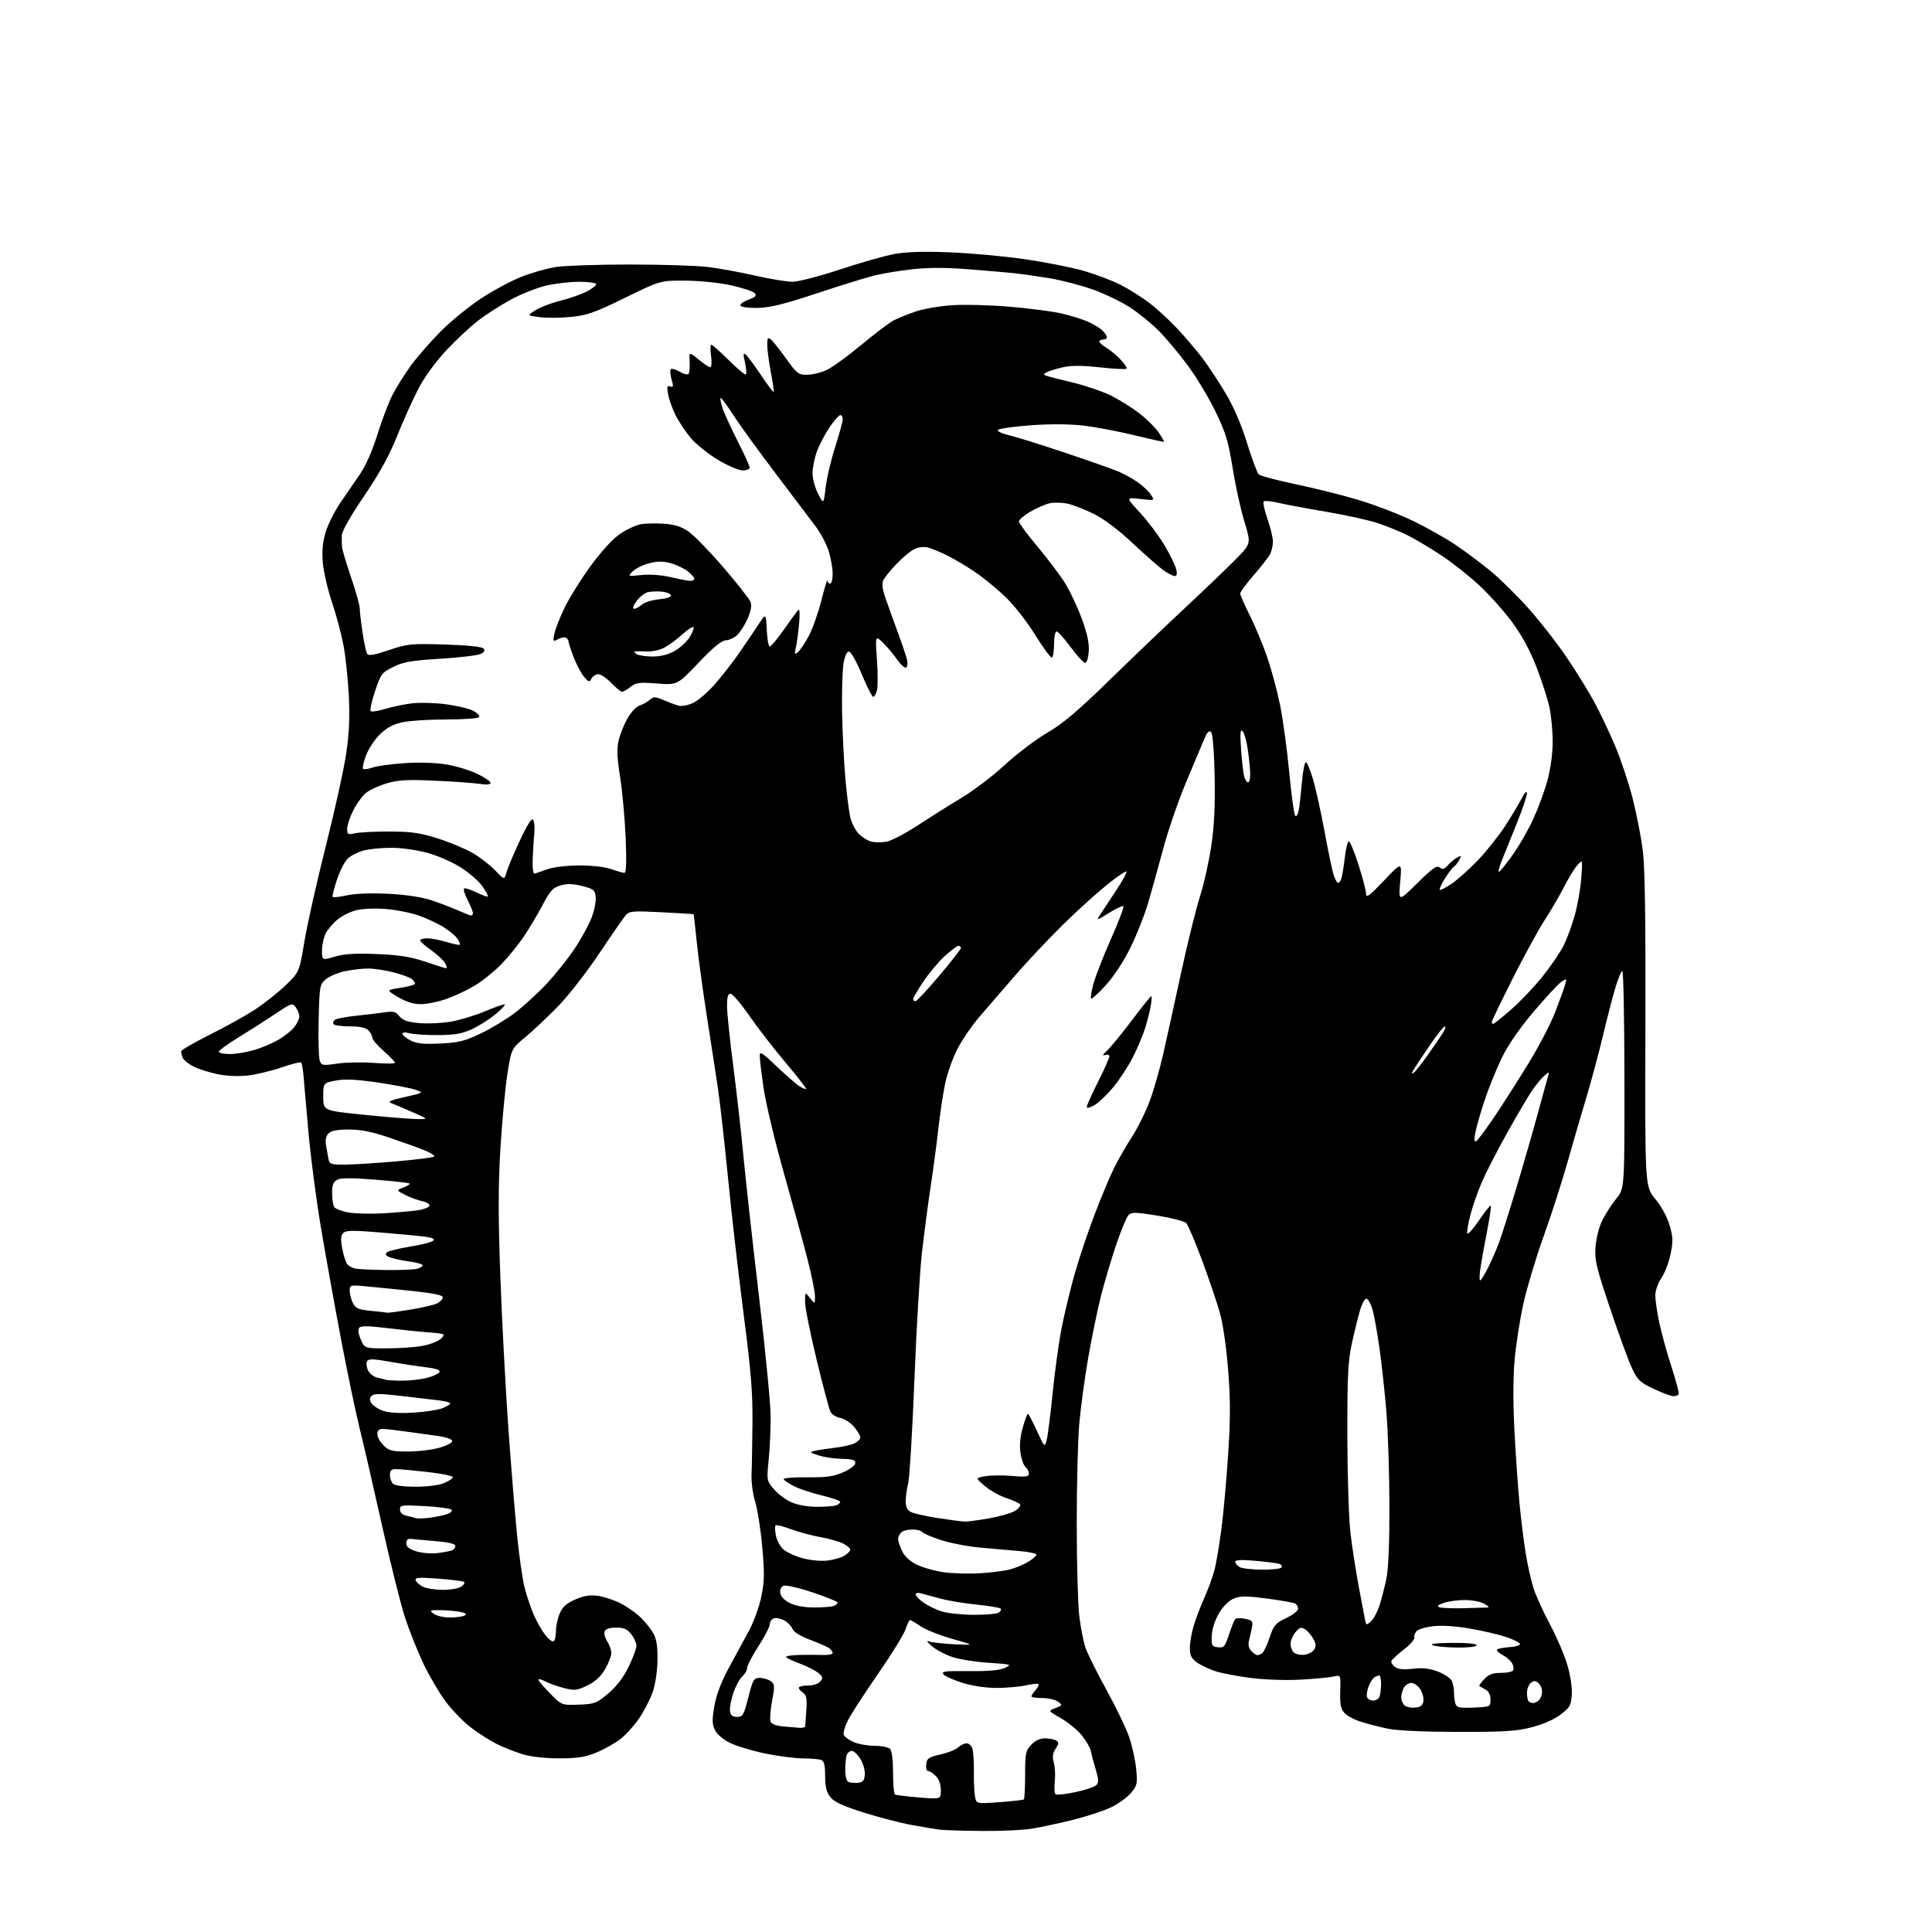 <?xml version="1.0" encoding="UTF-8" standalone="no"?>
<svg 
  version="1.1" 
  xmlns="http://www.w3.org/2000/svg" 
  xmlns:xlink="http://www.w3.org/1999/xlink" 
  xmlns:svg="http://www.w3.org/2000/svg"
  xmlns:rdf="http://www.w3.org/1999/02/22-rdf-syntax-ns#"
  xmlns:cc="http://creativecommons.org/ns#"
  xmlns:dc="http://purl.org/dc/elements/1.1/"
  viewBox="0 0 768 768"
  width="768"
  height="768"
>
<style>svg {background-color: white; }</style>"
<path stroke="none" fill="black" fill-rule="evenodd" d="M390.00,727.84C382.57,727.76 375.15,727.53 373.50,727.31C371.85,727.10 366.86,726.26 362.41,725.46C357.95,724.65 349.32,722.41 343.21,720.48C334.96,717.87 331.59,716.30 330.06,714.35C328.52,712.39 328.00,710.27 328.00,705.97C328.00,701.64 327.61,700.06 326.42,699.61C325.55,699.27 322.29,698.99 319.17,698.99C316.05,698.98 309.29,698.11 304.15,697.04C299.01,695.98 292.71,694.08 290.15,692.81C287.38,691.44 284.96,689.36 284.16,687.68C283.08,685.41 283.05,683.54 283.97,678.18C284.74,673.73 286.66,668.66 289.72,663.00C292.25,658.33 295.84,651.71 297.71,648.29C299.57,644.88 301.78,638.80 302.61,634.79C303.89,628.68 303.95,625.48 303.01,615.00C302.40,608.12 301.13,600.02 300.20,597.00C299.25,593.94 298.61,589.06 298.75,586.00C298.89,582.98 299.05,573.75 299.12,565.50C299.22,553.52 298.52,544.87 295.62,522.54C293.62,507.16 290.86,483.08 289.48,469.04C288.10,454.99 286.28,438.77 285.44,433.00C284.59,427.23 282.59,414.18 280.99,404.00C279.39,393.82 277.59,380.56 276.98,374.53C276.38,368.49 275.80,363.49 275.69,363.41C275.59,363.34 269.84,362.99 262.91,362.63C251.66,362.05 250.16,362.17 248.79,363.74C247.94,364.71 243.18,371.57 238.21,379.00C233.24,386.43 225.87,395.89 221.84,400.03C217.80,404.17 211.97,409.66 208.88,412.22C203.27,416.88 203.27,416.88 201.66,427.19C200.78,432.86 199.54,446.22 198.90,456.89C198.03,471.58 198.03,483.93 198.91,507.89C199.55,525.27 200.97,552.10 202.06,567.50C203.16,582.90 204.74,602.25 205.57,610.50C206.40,618.75 207.74,628.07 208.56,631.20C209.37,634.34 210.96,639.06 212.09,641.70C213.22,644.34 215.26,647.97 216.64,649.77C218.01,651.57 219.55,652.78 220.07,652.46C220.58,652.14 221.00,650.32 221.00,648.41C221.00,646.50 221.66,643.36 222.47,641.43C223.57,638.80 225.11,637.40 228.62,635.84C232.08,634.31 234.44,633.93 237.65,634.37C240.03,634.69 244.13,636.05 246.74,637.39C249.36,638.73 252.99,641.30 254.82,643.10C256.65,644.90 258.89,647.76 259.81,649.44C260.99,651.60 261.44,654.71 261.36,660.00C261.30,664.25 260.49,669.67 259.50,672.50C258.55,675.25 256.20,679.86 254.29,682.74C252.39,685.61 249.03,689.39 246.84,691.13C244.65,692.86 240.30,695.33 237.18,696.62C232.68,698.47 229.61,698.96 222.43,698.98C216.94,698.99 211.22,698.36 207.93,697.39C204.94,696.50 200.25,694.65 197.50,693.28C194.75,691.90 190.13,688.97 187.23,686.75C184.34,684.54 179.88,679.98 177.33,676.62C174.78,673.25 170.76,666.44 168.39,661.48C166.03,656.52 162.70,648.20 160.99,642.98C159.29,637.77 155.19,621.35 151.88,606.50C148.58,591.65 144.59,574.33 143.01,568.00C141.44,561.67 138.10,545.70 135.59,532.50C133.09,519.30 129.48,499.27 127.58,488.00C125.68,476.73 123.42,459.40 122.56,449.50C121.69,439.60 120.82,429.57 120.61,427.20C120.40,424.84 119.99,422.66 119.70,422.36C119.40,422.07 115.86,422.96 111.83,424.34C107.80,425.73 101.77,427.17 98.43,427.54C94.78,427.95 90.01,427.73 86.43,426.99C83.17,426.32 78.87,424.94 76.87,423.93C74.88,422.91 72.97,421.35 72.62,420.46C72.28,419.57 72.00,418.43 72.00,417.93C72.00,417.43 77.06,414.48 83.25,411.38C89.44,408.29 97.44,403.86 101.03,401.54C104.62,399.22 110.12,394.89 113.26,391.92C118.97,386.50 118.97,386.50 121.02,374.20C122.14,367.43 125.97,350.38 129.52,336.32C133.07,322.25 136.71,305.74 137.61,299.62C138.80,291.58 139.09,285.17 138.66,276.50C138.33,269.90 137.37,260.86 136.52,256.42C135.68,251.97 133.63,244.33 131.98,239.44C130.32,234.54 128.70,227.58 128.36,223.96C127.92,219.27 128.22,215.76 129.38,211.75C130.28,208.66 132.96,203.29 135.33,199.81C137.70,196.34 141.26,191.15 143.24,188.28C145.39,185.15 148.11,178.94 150.01,172.80C151.76,167.17 154.45,160.07 155.99,157.03C157.53,153.99 160.92,148.61 163.52,145.07C166.12,141.54 171.46,135.45 175.38,131.54C179.29,127.63 186.33,121.89 191.02,118.78C195.70,115.67 202.91,111.77 207.05,110.12C211.18,108.46 217.47,106.67 221.03,106.13C224.59,105.59 237.85,105.15 250.50,105.15C263.15,105.15 277.10,105.60 281.50,106.14C285.90,106.68 294.30,108.22 300.18,109.56C306.05,110.90 312.73,112.00 315.03,112.00C317.34,112.00 325.72,109.83 333.85,107.14C341.91,104.47 351.62,101.70 355.43,100.99C360.21,100.10 367.05,99.89 377.43,100.30C385.72,100.62 399.02,101.83 407.00,102.98C414.98,104.13 425.44,106.17 430.26,107.52C435.07,108.87 441.82,111.40 445.26,113.13C448.69,114.86 454.00,118.20 457.06,120.55C460.12,122.91 465.21,127.62 468.37,131.03C471.53,134.45 475.89,139.59 478.06,142.46C480.23,145.33 484.27,151.46 487.05,156.08C490.35,161.57 493.32,168.44 495.67,175.98C497.64,182.32 499.75,187.99 500.37,188.58C500.99,189.18 507.57,190.93 515.00,192.48C522.42,194.03 533.63,196.82 539.90,198.70C546.17,200.57 555.85,204.27 561.40,206.93C566.96,209.59 574.73,213.96 578.69,216.64C582.64,219.32 588.88,223.99 592.55,227.01C596.23,230.03 602.97,236.67 607.54,241.78C612.10,246.88 618.95,255.65 622.75,261.28C626.56,266.90 631.50,274.88 633.73,279.00C635.97,283.12 639.70,291.00 642.03,296.50C644.36,302.00 647.51,311.45 649.03,317.50C650.56,323.55 652.36,332.77 653.03,338.00C653.90,344.75 654.20,365.48 654.07,409.57C653.89,471.65 653.89,471.65 657.98,476.57C660.41,479.50 662.72,483.73 663.68,487.00C665.05,491.67 665.11,493.41 664.08,498.50C663.41,501.80 661.77,506.10 660.43,508.05C659.09,510.02 658.00,513.06 658.00,514.85C658.00,516.63 658.69,521.44 659.54,525.54C660.39,529.63 662.58,537.60 664.41,543.24C666.25,548.88 667.55,553.84 667.32,554.25C667.08,554.66 666.12,555.00 665.19,555.00C664.26,555.00 660.74,553.69 657.37,552.10C651.90,549.51 650.97,548.62 648.72,543.85C647.34,540.91 643.41,530.17 640.00,520.00C634.44,503.42 633.84,500.87 634.26,495.47C634.53,492.06 635.71,487.50 636.99,484.97C638.23,482.51 640.71,478.69 642.51,476.47C645.78,472.44 645.78,472.44 645.74,429.22C645.72,405.45 645.34,386.00 644.90,386.00C644.45,386.00 643.19,389.04 642.10,392.75C641.00,396.46 638.76,405.12 637.12,412.00C635.49,418.88 632.58,429.68 630.67,436.00C628.77,442.32 625.36,454.02 623.11,462.00C620.85,469.98 616.57,483.25 613.60,491.50C610.63,499.75 607.04,511.68 605.62,518.00C604.21,524.33 602.61,534.50 602.08,540.60C601.46,547.63 601.44,558.07 602.03,569.09C602.54,578.67 603.43,591.45 604.01,597.50C604.58,603.55 605.70,612.55 606.49,617.50C607.28,622.45 608.78,628.98 609.83,632.00C610.87,635.03 613.77,641.33 616.28,646.00C618.79,650.68 621.81,657.71 622.98,661.63C624.26,665.90 625.00,670.68 624.81,673.58C624.53,677.92 624.08,678.73 620.34,681.58C617.78,683.53 613.38,685.46 608.84,686.62C602.71,688.19 597.86,688.49 579.50,688.46C565.68,688.43 555.27,687.94 551.50,687.14C548.20,686.44 543.42,685.21 540.87,684.39C538.32,683.58 535.41,682.01 534.40,680.89C532.96,679.30 532.61,677.45 532.76,672.32C532.96,665.78 532.96,665.78 530.23,666.43C528.73,666.79 522.91,667.35 517.29,667.67C511.37,668.01 502.98,667.74 497.29,667.03C491.91,666.35 485.48,665.12 483.00,664.28C480.52,663.45 477.26,661.89 475.75,660.81C473.59,659.28 473.00,658.07 473.00,655.11C473.00,653.05 473.67,649.10 474.49,646.33C475.31,643.57 477.27,638.43 478.85,634.90C480.42,631.38 482.24,626.32 482.89,623.67C483.54,621.01 484.73,613.85 485.53,607.76C486.34,601.66 487.53,588.42 488.20,578.33C489.13,564.16 489.13,556.52 488.22,544.74C487.54,535.89 486.17,526.36 484.95,522.00C483.80,517.88 480.60,508.43 477.84,501.00C475.08,493.57 472.25,486.91 471.55,486.18C470.86,485.46 465.72,484.13 460.13,483.23C451.26,481.81 449.80,481.78 448.57,483.05C447.81,483.85 445.58,489.23 443.63,495.00C441.68,500.77 438.95,510.00 437.57,515.50C436.19,521.00 433.93,532.02 432.54,540.00C431.16,547.98 429.58,559.67 429.02,566.00C428.47,572.33 428.02,590.10 428.02,605.50C428.02,620.90 428.46,637.37 429.00,642.11C429.55,646.84 430.69,652.69 431.54,655.11C432.39,657.52 436.18,665.12 439.97,672.00C443.76,678.88 447.82,687.36 448.98,690.86C450.14,694.36 451.36,700.00 451.67,703.39C452.20,709.04 452.02,709.82 449.58,712.73C448.11,714.47 444.57,717.03 441.70,718.42C438.84,719.80 432.00,722.06 426.50,723.43C421.00,724.79 413.57,726.38 410.00,726.95C406.43,727.52 397.43,727.92 390.00,727.84zM397.34,716.39C402.38,716.03 406.73,715.53 407.00,715.28C407.27,715.03 407.50,710.63 407.50,705.50C407.50,697.00 407.72,695.94 409.92,693.59C411.52,691.88 413.39,691.01 415.42,691.02C417.12,691.02 419.11,691.42 419.86,691.89C420.98,692.60 420.94,693.16 419.62,695.18C418.44,696.98 418.25,698.39 418.91,700.67C419.39,702.36 419.56,705.76 419.28,708.24C419.00,710.71 419.17,712.99 419.67,713.29C420.16,713.60 423.70,713.19 427.53,712.39C431.36,711.58 435.07,710.35 435.77,709.65C436.81,708.62 436.77,707.44 435.58,703.44C434.77,700.72 433.87,697.38 433.59,696.00C433.30,694.62 431.65,691.79 429.93,689.71C428.20,687.62 424.50,684.61 421.69,683.01C416.60,680.10 416.60,680.10 419.55,678.98C422.39,677.89 422.43,677.80 420.56,676.43C419.49,675.64 416.68,675.00 414.31,675.00C411.94,675.00 410.00,674.70 410.00,674.33C410.00,673.96 410.75,672.83 411.66,671.82C412.57,670.81 413.08,669.75 412.79,669.46C412.50,669.17 410.29,669.39 407.88,669.94C405.47,670.50 400.28,670.96 396.36,670.98C391.97,670.99 386.71,670.23 382.73,669.00C379.16,667.90 375.71,666.36 375.07,665.58C374.07,664.38 375.58,664.19 385.20,664.29C393.03,664.38 397.42,663.98 399.50,663.01C402.38,661.66 402.11,661.58 393.00,660.98C387.77,660.64 381.25,659.60 378.50,658.67C375.75,657.75 372.15,655.83 370.50,654.42C368.39,652.61 368.09,652.05 369.50,652.55C370.60,652.93 375.10,653.42 379.50,653.63C387.50,654.00 387.50,654.00 378.50,651.46C373.55,650.06 367.90,647.81 365.95,646.46C363.99,645.11 362.11,644.00 361.77,644.00C361.43,644.00 360.60,645.68 359.93,647.73C359.25,649.78 354.32,657.76 348.97,665.48C343.63,673.19 338.26,681.46 337.06,683.85C335.85,686.24 335.11,688.85 335.42,689.64C335.72,690.44 337.54,691.74 339.45,692.55C341.37,693.35 345.11,694.00 347.77,694.00C350.43,694.00 353.14,694.54 353.80,695.20C354.54,695.94 355.00,699.56 355.00,704.64C355.00,709.17 355.34,713.09 355.75,713.34C356.16,713.59 360.44,714.12 365.25,714.51C374.00,715.24 374.00,715.24 374.00,711.62C374.00,709.33 373.26,707.26 372.00,706.00C370.90,704.90 369.52,704.00 368.93,704.00C368.35,704.00 368.01,702.79 368.18,701.32C368.46,698.97 369.16,698.49 373.77,697.46C376.66,696.81 379.85,695.54 380.85,694.64C381.84,693.74 383.38,693.00 384.26,693.00C385.14,693.00 386.17,693.97 386.55,695.16C386.93,696.35 387.19,700.51 387.13,704.41C387.08,708.31 387.29,712.75 387.60,714.28C388.17,717.06 388.17,717.06 397.34,716.39zM341.00,708.69C343.00,708.54 343.55,707.90 343.77,705.50C343.93,703.81 343.17,701.08 342.04,699.25C340.93,697.46 339.40,696.00 338.62,696.00C337.85,696.00 336.94,696.71 336.61,697.58C336.27,698.45 336.00,701.11 336.00,703.50C336.00,706.02 336.52,708.05 337.25,708.36C337.94,708.65 339.62,708.80 341.00,708.69zM317.75,686.83C318.99,686.92 320.03,686.66 320.08,686.25C320.12,685.84 320.33,682.93 320.54,679.78C320.86,674.97 320.61,673.84 318.97,672.69C317.89,671.94 317.31,671.02 317.67,670.66C318.04,670.30 319.78,670.00 321.54,670.00C323.31,670.00 325.36,669.27 326.10,668.39C327.24,667.00 327.11,666.51 325.20,664.96C323.97,663.97 320.84,662.37 318.23,661.41C315.63,660.45 313.07,659.29 312.55,658.83C312.03,658.37 314.27,657.94 317.55,657.87C320.82,657.80 325.19,657.81 327.25,657.88C329.31,657.96 331.00,657.62 331.00,657.13C331.00,656.64 330.44,655.80 329.75,655.26C329.06,654.72 325.64,653.21 322.14,651.89C318.13,650.38 315.50,648.76 315.01,647.48C314.58,646.37 313.08,644.84 311.68,644.10C310.28,643.35 308.43,643.00 307.57,643.34C306.71,643.67 305.99,644.74 305.98,645.72C305.97,646.70 303.94,650.61 301.48,654.41C299.02,658.22 297.00,662.08 297.00,663.01C297.00,663.93 296.12,665.49 295.04,666.46C293.96,667.44 292.36,670.42 291.47,673.09C290.58,675.77 290.00,678.98 290.18,680.23C290.41,681.90 291.16,682.50 293.00,682.50C295.28,682.50 295.67,681.83 297.47,674.75C299.29,667.58 299.63,667.00 302.03,667.00C303.45,667.00 305.41,667.58 306.37,668.28C307.96,669.45 308.02,670.19 306.91,676.17C306.24,679.80 305.97,683.47 306.29,684.32C306.67,685.30 308.49,686.02 311.20,686.27C313.56,686.48 316.51,686.73 317.75,686.83zM562.50,678.80C564.76,678.57 565.58,677.93 565.83,676.19C566.01,674.92 565.43,672.79 564.55,671.44C563.67,670.10 562.08,669.00 561.01,669.00C559.94,669.00 558.60,669.87 558.04,670.93C557.47,672.00 557.00,673.71 557.00,674.73C557.00,675.76 557.56,677.16 558.25,677.85C558.93,678.53 560.84,678.96 562.50,678.80zM585.87,678.79C592.45,678.50 592.50,678.48 592.50,675.61C592.50,673.75 591.78,672.32 590.50,671.61C589.40,671.00 588.31,670.39 588.08,670.25C587.85,670.11 588.71,668.87 590.00,667.50C591.79,665.59 593.36,665.00 596.62,665.00C598.96,665.00 601.15,664.56 601.49,664.02C601.82,663.48 601.66,662.23 601.12,661.23C600.59,660.24 599.00,658.80 597.58,658.04C596.16,657.28 595.00,656.31 595.00,655.89C595.00,655.46 597.14,654.97 599.75,654.80C602.36,654.64 604.37,654.05 604.22,653.50C604.06,652.95 601.60,651.70 598.74,650.73C595.88,649.76 589.34,648.25 584.21,647.37C578.34,646.37 572.89,646.03 569.51,646.46C566.56,646.82 563.64,647.73 563.03,648.46C562.43,649.19 562.06,650.35 562.21,651.03C562.37,651.72 560.48,653.84 558.00,655.75C555.52,657.66 553.33,659.70 553.11,660.28C552.90,660.85 553.54,661.92 554.54,662.65C555.80,663.57 557.97,663.79 561.67,663.35C565.53,662.90 568.23,663.20 571.51,664.45C573.99,665.40 576.47,667.01 577.01,668.02C577.56,669.04 578.00,671.21 578.00,672.85C578.00,674.49 578.28,676.57 578.62,677.46C579.13,678.78 580.50,679.03 585.87,678.79zM230.01,677.62C236.31,677.41 237.07,677.12 241.72,673.24C245.04,670.46 247.74,666.94 249.84,662.66C251.58,659.14 253.00,655.36 253.00,654.26C253.00,653.17 252.07,651.08 250.93,649.63C249.31,647.58 247.98,647.00 244.90,647.00C242.29,647.00 240.74,647.52 240.36,648.51C240.04,649.34 240.50,651.12 241.39,652.47C242.28,653.82 243.00,655.92 243.00,657.13C243.00,658.34 241.88,661.23 240.51,663.57C238.81,666.47 236.59,668.51 233.47,670.01C229.41,671.98 228.43,672.09 224.31,671.06C221.77,670.42 218.42,669.23 216.85,668.42C215.28,667.61 214.00,667.28 214.00,667.69C214.00,668.10 216.09,670.55 218.64,673.14C223.27,677.85 223.27,677.85 230.01,677.62zM609.47,677.00C610.09,677.00 611.14,676.46 611.80,675.80C612.46,675.14 613.00,673.62 613.00,672.42C613.00,671.22 612.33,669.68 611.50,669.00C610.30,668.01 609.70,668.01 608.50,669.00C607.67,669.68 607.00,671.46 607.00,672.96C607.00,674.45 607.30,675.97 607.67,676.33C608.03,676.70 608.84,677.00 609.47,677.00zM545.86,676.00C546.92,676.00 548.06,675.29 548.39,674.42C548.73,673.55 549.00,671.30 549.00,669.42C549.00,667.54 548.66,666.01 548.25,666.02C547.84,666.02 546.97,666.37 546.31,666.79C545.66,667.20 544.63,668.85 544.02,670.44C543.41,672.04 543.15,673.94 543.43,674.67C543.71,675.40 544.80,676.00 545.86,676.00zM499.82,657.98C500.19,657.98 501.03,657.63 501.68,657.22C502.33,656.80 503.68,654.00 504.68,650.98C506.31,646.06 506.99,645.27 511.25,643.23C513.86,641.98 516.00,640.32 516.00,639.54C516.00,638.76 515.52,637.82 514.92,637.45C514.33,637.09 509.29,636.19 503.72,635.46C495.29,634.36 493.06,634.36 490.39,635.48C488.41,636.31 486.18,638.54 484.54,641.34C482.96,644.03 481.81,647.61 481.70,650.18C481.52,654.17 481.70,654.52 484.15,654.81C486.55,655.08 486.96,654.61 488.52,649.81C489.47,646.89 490.60,644.12 491.02,643.65C491.45,643.18 493.24,643.11 495.01,643.50C497.87,644.13 498.15,644.50 497.65,646.99C497.35,648.52 496.82,650.88 496.48,652.24C496.07,653.87 496.42,655.27 497.50,656.36C498.40,657.26 499.45,657.99 499.82,657.98zM518.39,657.80C519.99,657.63 521.79,656.71 522.40,655.74C523.23,654.41 523.13,653.34 522.00,651.34C521.17,649.89 519.68,648.20 518.69,647.60C517.22,646.71 516.51,646.94 514.94,648.86C513.87,650.16 513.00,652.21 513.00,653.41C513.00,654.61 513.56,656.16 514.25,656.85C514.93,657.53 516.80,657.96 518.39,657.80zM579.25,654.93C574.99,654.89 570.60,654.47 569.50,654.00C568.19,653.44 570.87,653.12 577.25,653.07C583.13,653.03 587.00,653.40 587.00,654.00C587.00,654.59 583.80,654.97 579.25,654.93zM545.01,644.49C546.06,643.54 547.58,640.68 548.39,638.13C549.21,635.58 550.43,630.80 551.12,627.50C551.92,623.66 552.35,613.23 552.32,598.50C552.29,585.85 551.76,569.20 551.13,561.50C550.51,553.80 549.27,542.35 548.38,536.05C547.49,529.75 546.24,522.81 545.61,520.63C544.97,518.44 543.93,516.48 543.29,516.26C542.61,516.04 541.50,517.95 540.65,520.81C539.84,523.52 538.37,529.51 537.37,534.12C535.84,541.16 535.55,547.06 535.59,571.00C535.62,586.67 536.18,604.00 536.84,609.50C537.49,615.00 538.96,624.45 540.09,630.50C541.22,636.55 542.36,642.56 542.62,643.86C543.07,646.12 543.18,646.15 545.01,644.49zM178.94,642.98C181.45,642.98 184.10,642.59 184.83,642.13C185.73,641.56 184.93,641.08 182.33,640.65C180.22,640.31 176.70,640.03 174.50,640.04C170.77,640.06 170.63,640.16 172.44,641.53C173.51,642.34 176.43,642.99 178.94,642.98zM387.00,641.92C391.68,641.95 396.16,641.55 396.97,641.04C397.78,640.53 398.14,639.81 397.77,639.43C397.40,639.06 393.14,638.36 388.30,637.87C383.46,637.38 377.02,636.32 374.00,635.52C370.98,634.71 367.49,633.77 366.25,633.41C364.94,633.04 364.00,633.20 364.00,633.82C364.00,634.39 365.39,635.85 367.09,637.06C368.79,638.27 372.05,639.85 374.34,640.57C376.63,641.28 382.32,641.89 387.00,641.92zM582.20,639.28C586.77,639.16 590.95,639.03 591.50,639.00C592.05,638.96 591.38,638.29 590.00,637.50C588.62,636.71 585.20,636.05 582.40,636.04C579.59,636.02 575.79,636.53 573.95,637.17C571.47,638.03 571.03,638.48 572.26,638.92C573.16,639.24 577.64,639.40 582.20,639.28zM323.67,639.00C327.06,639.00 330.55,638.73 331.42,638.39C332.29,638.06 333.00,637.46 333.00,637.06C333.00,636.67 328.54,634.85 323.09,633.03C317.64,631.21 312.43,630.00 311.52,630.35C310.49,630.75 309.98,631.85 310.18,633.25C310.38,634.65 311.82,636.16 314.00,637.25C316.20,638.34 319.80,639.00 323.67,639.00zM176.06,631.99C179.16,631.99 182.43,631.41 183.46,630.65C184.47,629.91 184.90,629.07 184.40,628.78C183.91,628.49 179.29,627.93 174.14,627.54C166.55,626.97 164.86,627.09 165.22,628.17C165.46,628.90 166.75,630.06 168.08,630.74C169.41,631.41 173.00,631.98 176.06,631.99zM389.50,625.40C393.90,625.14 399.30,624.45 401.50,623.87C403.70,623.29 406.96,621.92 408.75,620.83C410.54,619.73 412.00,618.46 412.00,618.00C412.00,617.55 409.19,616.92 405.75,616.62C402.31,616.31 395.23,615.69 390.00,615.23C384.77,614.77 377.47,613.37 373.76,612.12C370.05,610.87 366.77,609.43 366.45,608.92C366.14,608.41 364.42,608.00 362.64,608.00C360.86,608.00 358.86,608.54 358.20,609.20C357.54,609.86 357.00,611.03 357.00,611.80C357.00,612.57 357.72,614.71 358.59,616.55C359.64,618.76 361.68,620.63 364.52,622.01C366.90,623.16 371.69,624.50 375.17,624.99C378.65,625.47 385.10,625.66 389.50,625.40zM501.69,623.97C505.65,623.99 509.13,623.60 509.44,623.10C509.74,622.61 509.37,621.97 508.62,621.68C507.87,621.40 503.60,620.84 499.13,620.45C493.54,619.96 491.00,620.08 491.00,620.82C491.00,621.41 491.79,622.36 492.75,622.92C493.71,623.48 497.74,623.95 501.69,623.97zM329.00,620.34C331.48,620.03 334.51,619.15 335.75,618.37C336.99,617.59 338.00,616.53 338.00,616.00C338.00,615.48 336.74,614.40 335.21,613.61C333.67,612.81 329.55,611.64 326.05,611.01C322.55,610.37 317.25,608.94 314.28,607.83C311.30,606.72 308.61,606.05 308.31,606.36C308.01,606.66 308.05,608.43 308.40,610.29C308.74,612.16 310.05,614.64 311.29,615.80C312.53,616.97 316.01,618.59 319.02,619.41C322.22,620.27 326.37,620.66 329.00,620.34zM173.88,617.38C176.29,617.08 178.87,616.60 179.63,616.31C180.38,616.02 181.00,615.23 181.00,614.54C181.00,613.71 178.41,613.08 173.25,612.64C168.99,612.28 164.60,611.87 163.50,611.74C162.10,611.57 161.50,612.09 161.50,613.47C161.50,614.89 162.61,615.78 165.50,616.68C167.70,617.36 171.47,617.68 173.88,617.38zM383.50,604.87C384.60,604.90 389.02,604.30 393.32,603.54C397.61,602.77 402.24,601.42 403.60,600.53C404.95,599.64 405.82,598.52 405.52,598.03C405.22,597.55 402.78,596.42 400.10,595.53C397.41,594.64 393.53,592.47 391.47,590.71C387.71,587.50 387.71,587.50 391.61,586.82C393.75,586.44 398.54,586.39 402.25,586.71C407.88,587.19 409.00,587.03 409.00,585.77C409.00,584.93 408.39,583.73 407.63,583.11C406.88,582.49 405.99,579.91 405.64,577.38C405.23,574.41 405.56,570.87 406.58,567.39C407.44,564.43 408.35,562.00 408.61,562.00C408.87,562.00 410.47,565.04 412.17,568.75C415.22,575.40 415.27,575.46 416.06,572.50C416.50,570.85 417.59,562.30 418.47,553.50C419.36,544.70 420.99,533.00 422.09,527.50C423.18,522.00 425.47,512.55 427.17,506.50C428.87,500.45 432.48,489.69 435.19,482.60C437.90,475.50 441.44,467.09 443.05,463.90C444.66,460.71 447.77,455.33 449.96,451.95C452.15,448.56 455.25,442.35 456.86,438.14C458.46,433.94 460.95,425.32 462.39,419.00C463.83,412.68 467.05,398.05 469.55,386.50C472.05,374.95 475.40,361.42 476.99,356.43C478.58,351.44 480.62,342.30 481.52,336.13C482.69,328.21 483.07,320.09 482.84,308.50C482.63,298.51 482.08,291.67 481.42,291.01C480.64,290.24 479.88,291.00 478.72,293.72C477.84,295.80 474.57,303.57 471.47,311.00C468.36,318.43 464.26,330.35 462.36,337.50C460.45,344.65 457.76,354.32 456.38,359.00C455.01,363.68 451.87,371.61 449.41,376.62C446.72,382.12 442.80,388.08 439.58,391.62C436.63,394.86 433.99,397.27 433.72,397.00C433.46,396.73 433.84,394.17 434.58,391.33C435.32,388.48 438.44,380.45 441.53,373.48C444.61,366.51 446.89,360.55 446.58,360.25C446.27,359.94 443.70,361.13 440.86,362.89C435.70,366.10 435.70,366.10 437.52,363.30C438.53,361.76 441.36,357.46 443.83,353.74C446.29,350.02 448.07,346.73 447.77,346.44C447.48,346.15 443.92,348.58 439.87,351.85C435.82,355.12 427.99,362.22 422.47,367.64C416.96,373.07 408.41,382.15 403.47,387.83C398.54,393.51 392.15,400.90 389.29,404.24C386.42,407.59 382.52,413.29 380.62,416.91C378.72,420.54 376.49,426.88 375.65,431.00C374.81,435.12 373.63,443.00 373.03,448.50C372.43,454.00 371.06,464.35 369.97,471.50C368.89,478.65 367.32,490.57 366.48,498.00C365.64,505.43 364.30,528.15 363.49,548.50C362.68,568.85 361.58,587.30 361.04,589.50C360.49,591.70 360.04,594.95 360.02,596.71C360.01,598.93 360.63,600.26 362.02,601.01C363.12,601.60 367.96,602.70 372.77,603.45C377.57,604.19 382.40,604.83 383.50,604.87zM171.00,603.30C173.47,602.98 176.59,602.32 177.91,601.83C179.30,601.31 179.94,600.57 179.41,600.09C178.91,599.63 174.11,599.00 168.75,598.70C159.65,598.20 159.00,598.29 159.00,600.06C159.00,601.32 159.93,602.17 161.75,602.57C163.26,602.90 164.95,603.33 165.50,603.52C166.05,603.71 168.53,603.61 171.00,603.30zM324.67,598.98C328.06,598.99 331.55,598.73 332.42,598.39C333.29,598.06 334.00,597.43 334.00,597.00C334.00,596.57 330.74,595.43 326.75,594.47C322.76,593.51 317.84,591.89 315.82,590.87C313.79,589.86 311.88,588.61 311.56,588.09C311.21,587.53 314.90,587.19 320.74,587.25C328.65,587.32 331.40,586.94 335.25,585.23C337.98,584.01 340.00,582.45 340.00,581.56C340.00,580.36 338.80,579.98 334.75,579.92C331.86,579.88 327.70,579.27 325.50,578.57C321.79,577.39 321.68,577.26 324.00,576.71C325.38,576.39 328.88,575.85 331.79,575.52C334.70,575.19 338.19,574.42 339.54,573.80C340.89,573.18 342.00,572.11 342.00,571.42C342.00,570.72 340.88,568.83 339.52,567.21C338.16,565.58 335.70,563.99 334.07,563.66C332.44,563.34 330.68,562.27 330.16,561.29C329.64,560.30 327.14,550.94 324.61,540.47C322.07,530.00 320.01,519.65 320.02,517.47C320.04,513.50 320.04,513.50 322.00,516.00C323.96,518.50 323.96,518.50 323.98,515.36C323.99,513.63 322.63,506.88 320.95,500.36C319.27,493.84 315.03,478.38 311.52,466.00C308.02,453.62 304.44,438.65 303.57,432.72C302.71,426.79 302.00,420.93 302.00,419.70C302.00,417.79 302.98,418.40 308.59,423.77C312.21,427.23 316.28,430.79 317.62,431.67C318.96,432.55 320.23,433.10 320.43,432.89C320.63,432.67 317.00,428.00 312.36,422.50C307.71,417.00 301.19,408.56 297.85,403.75C294.51,398.94 291.16,395.00 290.39,395.00C289.39,395.00 289.00,396.37 289.00,399.84C289.00,402.50 290.11,413.19 291.46,423.59C292.81,433.99 294.64,450.15 295.52,459.50C296.40,468.85 299.16,493.82 301.67,515.00C304.17,536.17 306.27,557.55 306.33,562.50C306.39,567.45 306.05,575.33 305.59,580.02C304.74,588.46 304.76,588.56 307.58,591.91C309.14,593.77 312.24,596.11 314.46,597.12C316.95,598.25 320.86,598.96 324.67,598.98zM165.23,591.00C169.81,591.00 174.51,590.40 176.53,589.55C178.44,588.75 180.00,587.69 180.00,587.19C180.00,586.69 175.48,585.77 169.96,585.14C164.44,584.51 158.82,584.00 157.46,584.00C155.56,584.00 155.00,584.52 155.00,586.30C155.00,587.57 155.54,589.14 156.20,589.80C156.93,590.53 160.47,591.00 165.23,591.00zM162.27,577.00C166.32,577.00 172.00,576.30 174.88,575.44C178.01,574.51 179.97,573.40 179.73,572.69C179.52,572.04 176.90,571.18 173.92,570.80C170.94,570.41 165.35,569.64 161.50,569.08C157.65,568.52 153.49,568.05 152.25,568.03C150.64,568.01 150.00,568.58 150.00,570.05C150.00,571.17 151.10,573.20 152.45,574.55C154.62,576.71 155.79,577.00 162.27,577.00zM164.00,561.56C168.68,561.30 173.96,560.52 175.75,559.83C177.54,559.13 179.00,558.25 179.00,557.87C179.00,557.50 176.86,556.94 174.25,556.64C171.64,556.33 164.87,555.54 159.22,554.88C151.25,553.94 148.66,553.94 147.74,554.86C146.87,555.73 146.84,556.53 147.62,557.78C148.21,558.72 150.22,560.07 152.10,560.76C154.29,561.58 158.51,561.86 164.00,561.56zM160.00,548.84C163.03,548.84 167.49,548.31 169.93,547.67C172.36,547.03 174.52,545.97 174.73,545.33C174.98,544.57 173.07,543.93 169.31,543.50C166.11,543.13 159.73,542.16 155.11,541.33C148.47,540.14 146.56,540.09 145.96,541.07C145.53,541.76 145.67,543.38 146.26,544.68C146.86,545.98 148.50,547.30 149.92,547.61C151.34,547.92 152.95,548.33 153.50,548.51C154.05,548.69 156.97,548.84 160.00,548.84zM153.81,536.00C158.72,536.00 165.15,535.54 168.11,534.98C171.06,534.42 174.33,533.11 175.37,532.08C177.21,530.23 177.09,530.18 169.38,529.55C165.04,529.20 157.54,528.41 152.70,527.81C146.73,527.06 143.57,527.03 142.88,527.72C142.19,528.41 142.35,529.91 143.38,532.37C144.90,536.00 144.90,536.00 153.81,536.00zM154.00,521.83C154.28,521.92 158.39,521.36 163.14,520.59C167.89,519.82 172.73,518.68 173.89,518.06C175.05,517.44 176.00,516.37 176.00,515.68C176.00,514.82 172.07,514.03 163.25,513.11C156.24,512.38 147.91,511.56 144.75,511.27C139.22,510.78 139.00,510.85 139.01,513.13C139.02,514.43 139.60,516.62 140.29,518.00C141.36,520.12 142.45,520.59 147.52,521.08C150.81,521.40 153.72,521.74 154.00,521.83zM588.37,509.00C588.70,509.00 590.10,506.76 591.49,504.02C592.88,501.28 594.88,496.67 595.95,493.77C597.02,490.87 600.12,481.07 602.84,472.00C605.57,462.93 609.45,449.43 611.47,442.00C613.48,434.57 615.35,427.85 615.61,427.06C615.93,426.09 615.37,426.25 613.93,427.56C612.74,428.63 610.53,431.30 609.03,433.50C607.52,435.70 603.11,443.18 599.23,450.13C595.35,457.07 590.83,465.84 589.17,469.63C587.52,473.41 585.43,479.36 584.53,482.84C583.63,486.33 583.06,489.69 583.27,490.30C583.47,490.92 585.56,488.59 587.91,485.13C590.26,481.68 592.37,479.04 592.60,479.27C592.84,479.51 592.16,484.15 591.10,489.60C590.03,495.04 588.85,501.64 588.47,504.25C588.09,506.86 588.04,509.00 588.37,509.00zM153.50,504.85C159.00,504.92 164.51,504.70 165.75,504.37C166.99,504.04 168.00,503.41 168.00,502.98C168.00,502.54 165.64,501.86 162.75,501.47C159.86,501.07 156.41,500.34 155.09,499.84C153.45,499.22 153.00,498.60 153.69,497.91C154.26,497.34 158.41,496.29 162.93,495.57C167.45,494.85 171.62,493.78 172.19,493.21C172.92,492.48 171.92,491.99 168.87,491.59C166.47,491.28 158.48,490.53 151.13,489.92C140.16,489.02 137.51,489.06 136.44,490.16C135.45,491.17 135.36,492.69 136.06,496.39C136.57,499.08 137.48,501.87 138.07,502.58C138.66,503.30 140.13,504.07 141.32,504.30C142.52,504.54 148.00,504.78 153.50,504.85zM152.50,482.30C157.45,482.00 163.49,481.47 165.92,481.13C168.35,480.78 170.51,479.98 170.72,479.34C170.93,478.70 169.64,477.87 167.80,477.47C165.99,477.08 162.93,475.95 161.00,474.96C157.50,473.17 157.50,473.17 160.39,472.06C161.98,471.44 163.06,470.73 162.80,470.47C162.54,470.21 156.42,469.52 149.20,468.94C139.78,468.19 135.50,468.20 134.04,468.98C132.48,469.81 132.00,471.06 132.02,474.29C132.02,476.60 132.40,479.09 132.86,479.81C133.32,480.53 135.90,481.51 138.60,481.99C141.29,482.46 147.55,482.60 152.50,482.30zM137.27,462.95C140.70,462.92 149.90,462.33 157.72,461.65C165.54,460.96 172.22,460.11 172.57,459.76C172.93,459.41 171.48,458.39 169.36,457.51C167.24,456.62 160.97,454.34 155.42,452.45C147.92,449.89 143.63,449.00 138.73,449.00C134.13,449.00 131.68,449.47 130.60,450.54C129.58,451.57 129.24,453.15 129.60,455.29C129.89,457.05 130.34,459.51 130.58,460.75C131.00,462.80 131.59,463.00 137.27,462.95zM586.89,453.57C587.52,453.18 590.82,448.72 594.22,443.68C597.61,438.63 603.68,429.12 607.70,422.54C611.73,415.95 616.42,406.95 618.14,402.53C619.85,398.12 621.63,393.22 622.08,391.66C622.89,388.90 622.85,388.86 620.71,390.26C619.49,391.06 614.54,396.39 609.69,402.11C604.04,408.78 599.49,415.37 597.00,420.50C594.85,424.90 591.76,432.55 590.12,437.50C588.48,442.45 586.82,448.25 586.43,450.39C585.91,453.24 586.04,454.10 586.89,453.57zM165.50,444.84C170.50,444.94 170.50,444.94 164.00,442.11C160.43,440.55 156.60,438.93 155.50,438.50C153.99,437.92 155.35,437.32 161.00,436.06C168.50,434.38 168.50,434.38 165.08,433.18C163.20,432.53 156.41,431.23 150.00,430.29C141.39,429.05 137.04,428.85 133.41,429.55C128.50,430.50 128.50,430.50 128.50,436.00C128.50,441.50 128.50,441.50 144.50,443.12C153.30,444.02 162.75,444.79 165.50,444.84zM435.08,439.31C433.33,440.33 432.00,440.65 432.00,440.04C432.00,439.44 434.02,434.93 436.50,430.00C438.98,425.07 441.00,420.53 441.00,419.91C441.00,419.27 440.24,419.05 439.25,419.40C438.06,419.81 438.30,419.28 440.00,417.72C441.38,416.46 445.80,411.06 449.84,405.72C453.88,400.37 457.39,396.00 457.64,396.00C457.89,396.00 457.81,397.69 457.46,399.75C457.12,401.81 456.13,405.75 455.28,408.50C454.42,411.25 452.26,416.43 450.47,420.00C448.69,423.57 445.18,428.98 442.69,432.00C440.19,435.02 436.77,438.31 435.08,439.31zM561.73,426.66C562.41,426.24 564.94,423.11 567.34,419.70C569.75,416.29 572.51,412.26 573.47,410.75C574.44,409.24 574.84,408.00 574.37,408.01C573.89,408.01 571.43,411.05 568.90,414.76C566.38,418.46 563.45,422.83 562.40,424.46C561.36,426.09 561.06,427.08 561.73,426.66zM134.17,422.79C137.65,422.29 144.21,422.17 148.75,422.53C153.29,422.89 157.00,422.86 157.00,422.47C157.00,422.07 154.97,419.97 152.50,417.79C150.03,415.61 148.00,413.23 148.00,412.49C148.00,411.75 147.29,410.44 146.43,409.57C145.36,408.50 142.99,408.00 138.99,408.00C135.76,408.00 132.86,407.58 132.54,407.07C132.23,406.56 132.54,405.77 133.23,405.32C133.93,404.88 137.65,404.19 141.50,403.79C145.35,403.39 150.41,402.78 152.75,402.43C156.37,401.89 157.28,402.12 158.77,403.97C160.11,405.62 162.00,406.28 166.63,406.70C169.98,407.00 175.69,406.74 179.30,406.11C182.92,405.48 189.10,403.59 193.04,401.92C196.98,400.24 200.41,399.07 200.66,399.32C200.91,399.57 199.14,401.39 196.73,403.37C194.31,405.35 190.13,407.97 187.42,409.20C183.59,410.94 180.62,411.44 174.00,411.47C169.32,411.49 164.26,411.15 162.75,410.73C161.08,410.26 160.00,410.35 160.00,410.96C160.00,411.50 161.43,412.69 163.17,413.59C165.62,414.85 168.31,415.13 174.98,414.82C182.33,414.46 184.74,413.87 191.06,410.85C195.15,408.89 201.25,405.21 204.61,402.67C207.97,400.12 213.61,394.98 217.14,391.23C220.67,387.49 225.74,381.15 228.40,377.14C231.07,373.14 234.11,367.58 235.17,364.78C236.24,361.99 236.97,358.31 236.80,356.60C236.53,353.79 236.03,353.38 231.50,352.22C227.84,351.28 225.53,351.21 222.87,351.97C219.77,352.86 218.73,353.99 215.69,359.76C213.74,363.48 210.32,369.20 208.10,372.48C205.87,375.76 201.83,380.70 199.11,383.47C196.39,386.24 191.74,389.97 188.77,391.76C185.79,393.56 180.71,395.96 177.47,397.09C174.23,398.23 169.64,399.17 167.27,399.17C164.33,399.17 161.45,398.27 158.23,396.35C153.50,393.54 153.50,393.54 159.25,392.66C162.41,392.17 165.00,391.43 165.00,391.01C165.00,390.59 164.41,389.76 163.69,389.16C162.97,388.56 159.73,387.38 156.48,386.54C153.24,385.69 148.67,385.00 146.34,385.00C144.01,385.00 139.80,385.49 137.00,386.09C134.19,386.70 130.79,388.16 129.44,389.34C127.09,391.41 126.97,392.08 126.67,405.50C126.49,413.20 126.68,420.44 127.09,421.60C127.79,423.56 128.22,423.64 134.17,422.79zM91.32,419.00C93.69,419.00 98.08,418.28 101.07,417.39C104.06,416.51 108.41,414.66 110.75,413.29C113.09,411.92 115.91,409.66 117.00,408.27C118.10,406.87 119.00,404.98 119.00,404.06C119.00,403.14 118.37,401.51 117.59,400.45C116.23,398.59 115.93,398.69 109.34,403.10C105.58,405.61 99.01,409.80 94.75,412.41C90.49,415.01 87.00,417.56 87.00,418.07C87.00,418.58 88.94,419.00 91.32,419.00zM593.60,407.00C593.92,407.00 597.15,404.41 600.77,401.25C604.38,398.09 609.98,392.18 613.21,388.13C616.45,384.07 620.18,378.60 621.52,375.97C622.85,373.33 624.87,367.87 625.99,363.84C627.12,359.80 628.29,353.12 628.59,349.00C629.14,341.50 629.14,341.50 626.96,344.00C625.76,345.37 623.42,349.20 621.76,352.50C620.10,355.80 616.69,361.65 614.18,365.50C611.67,369.35 605.88,379.93 601.31,389.00C596.74,398.07 593.00,405.84 593.00,406.25C593.00,406.66 593.27,407.00 593.60,407.00zM363.91,398.00C364.41,398.00 368.68,393.42 373.41,387.82C378.13,382.22 382.00,377.27 382.00,376.82C382.00,376.37 381.54,376.00 380.98,376.00C380.42,376.00 377.94,377.86 375.47,380.13C373.01,382.41 369.19,386.96 366.99,390.25C364.80,393.54 363.00,396.63 363.00,397.11C363.00,397.60 363.41,398.00 363.91,398.00zM177.29,384.90C177.72,384.96 177.57,384.07 176.96,382.93C176.35,381.79 173.86,379.45 171.43,377.73C168.99,376.02 167.00,374.25 167.00,373.81C167.00,373.36 168.28,373.00 169.84,373.00C171.40,373.00 174.87,373.66 177.54,374.46C180.22,375.27 182.57,375.76 182.77,375.56C182.97,375.36 182.60,374.33 181.93,373.27C181.27,372.21 178.83,370.13 176.50,368.66C174.17,367.19 169.62,365.05 166.38,363.92C163.15,362.78 157.12,361.61 153.00,361.31C148.67,361.00 143.72,361.25 141.30,361.91C138.98,362.54 135.70,364.22 134.01,365.65C132.31,367.07 130.27,369.51 129.46,371.07C128.66,372.63 128.00,375.67 128.00,377.84C128.00,381.78 128.00,381.78 133.15,380.27C136.96,379.15 141.30,378.89 149.90,379.25C158.73,379.62 163.29,380.34 169.00,382.27C173.12,383.66 176.85,384.85 177.29,384.90zM187.25,363.93C187.66,363.97 188.00,363.53 188.00,362.96C188.00,362.39 187.07,360.09 185.93,357.86C184.79,355.63 184.13,353.54 184.45,353.21C184.78,352.89 187.06,353.60 189.52,354.80C191.98,355.99 194.00,356.67 194.00,356.30C194.00,355.93 192.99,354.12 191.75,352.29C190.51,350.46 186.80,347.19 183.50,345.04C180.10,342.82 174.26,340.23 170.02,339.06C165.74,337.88 159.54,337.00 155.52,337.01C151.66,337.01 146.70,337.50 144.50,338.10C142.30,338.70 139.50,340.11 138.28,341.24C137.07,342.36 135.11,346.17 133.93,349.71C132.76,353.24 132.00,356.33 132.25,356.58C132.50,356.84 135.14,356.52 138.10,355.88C141.44,355.17 147.70,354.95 154.50,355.30C161.51,355.67 167.71,356.61 171.57,357.90C174.91,359.02 179.64,360.82 182.07,361.90C184.51,362.98 186.84,363.89 187.25,363.93zM563.39,351.08C569.43,345.10 571.16,343.89 572.29,344.83C573.40,345.74 574.10,345.55 575.59,343.90C576.63,342.75 578.30,341.37 579.31,340.83C580.93,339.96 581.02,340.09 580.07,341.87C579.48,342.98 578.52,344.18 577.95,344.53C577.38,344.88 575.78,346.97 574.39,349.18C572.99,351.38 572.08,353.41 572.36,353.69C572.63,353.97 574.80,352.85 577.18,351.21C579.56,349.57 584.23,345.36 587.58,341.86C590.92,338.36 595.70,332.35 598.21,328.50C600.72,324.65 603.70,319.70 604.84,317.50C606.17,314.93 606.93,314.17 606.96,315.39C606.98,316.42 605.16,321.82 602.91,327.39C600.67,332.95 597.96,339.67 596.90,342.32C595.84,344.96 595.43,346.86 595.97,346.52C596.52,346.18 599.00,343.05 601.49,339.57C603.97,336.09 607.60,329.74 609.55,325.46C611.50,321.19 614.01,314.34 615.13,310.24C616.34,305.86 617.19,299.65 617.21,295.14C617.23,290.93 616.68,284.79 616.00,281.49C615.32,278.20 613.01,270.96 610.87,265.41C608.27,258.67 605.05,252.70 601.17,247.41C597.98,243.06 592.02,236.39 587.93,232.59C583.84,228.79 576.90,223.34 572.50,220.47C568.10,217.60 562.25,214.13 559.50,212.76C556.75,211.40 551.60,209.29 548.06,208.07C544.52,206.86 535.29,204.80 527.56,203.50C519.83,202.20 511.14,200.58 508.25,199.90C505.37,199.21 502.70,198.97 502.32,199.34C501.95,199.72 502.63,202.83 503.83,206.26C505.03,209.69 506.02,213.77 506.01,215.32C506.00,216.86 505.49,219.11 504.86,220.32C504.23,221.52 501.31,225.27 498.36,228.65C495.41,232.04 493.00,235.31 493.00,235.93C493.00,236.54 494.74,240.52 496.88,244.77C499.01,249.02 502.13,256.55 503.82,261.50C505.51,266.45 507.79,275.00 508.90,280.50C510.01,286.00 511.62,297.91 512.48,306.97C513.34,316.03 514.42,323.82 514.89,324.29C515.37,324.77 516.00,323.67 516.32,321.82C516.63,320.00 517.19,315.01 517.56,310.75C517.93,306.49 518.62,303.00 519.09,303.00C519.56,303.00 520.84,306.04 521.94,309.75C523.04,313.46 525.10,322.80 526.52,330.50C527.94,338.20 529.56,345.96 530.13,347.75C530.69,349.54 531.52,351.00 531.97,351.00C532.42,351.00 533.04,349.97 533.36,348.71C533.67,347.45 534.24,343.84 534.61,340.68C534.98,337.53 535.64,334.72 536.09,334.45C536.53,334.17 538.26,338.24 539.95,343.49C541.63,348.73 543.02,354.03 543.04,355.26C543.08,357.10 544.34,356.18 550.20,350.00C557.31,342.50 557.31,342.50 556.60,350.50C555.90,358.50 555.90,358.50 563.39,351.08zM201.38,346.68C201.86,344.93 204.25,339.25 206.69,334.05C209.75,327.53 211.39,325.01 211.96,325.94C212.42,326.68 212.63,328.91 212.42,330.89C212.21,332.88 211.92,337.43 211.77,341.00C211.61,344.95 211.89,347.41 212.50,347.28C213.05,347.15 215.30,346.38 217.50,345.57C219.84,344.70 225.08,344.07 230.12,344.04C235.34,344.02 240.43,344.59 243.00,345.50C245.34,346.32 247.71,347.00 248.27,347.00C248.93,347.00 249.09,342.25 248.72,333.25C248.41,325.69 247.42,314.78 246.52,309.01C245.22,300.68 245.12,297.59 246.01,294.01C246.63,291.53 248.23,287.62 249.57,285.32C250.91,283.02 253.02,280.82 254.25,280.45C255.49,280.07 257.29,279.07 258.25,278.23C259.82,276.85 260.37,276.85 263.75,278.29C265.81,279.17 268.50,280.16 269.72,280.50C270.99,280.85 273.50,280.38 275.55,279.41C277.52,278.47 281.36,275.18 284.07,272.10C286.78,269.02 291.03,263.57 293.53,260.00C296.02,256.43 299.51,251.28 301.28,248.58C304.50,243.65 304.50,243.65 304.80,250.33C304.96,254.00 305.50,257.00 306.00,257.00C306.49,257.00 309.02,253.96 311.62,250.25C314.22,246.54 316.77,243.05 317.29,242.50C317.89,241.87 318.02,243.89 317.65,248.00C317.32,251.57 316.74,255.85 316.36,257.50C315.77,260.08 315.89,260.33 317.17,259.27C317.99,258.59 319.90,255.77 321.40,253.00C322.91,250.23 325.20,243.81 326.49,238.73C327.79,233.65 328.88,230.06 328.92,230.75C328.96,231.44 329.45,232.00 330.00,232.00C330.55,232.00 331.00,230.28 331.00,228.18C331.00,226.08 330.33,222.11 329.51,219.35C328.69,216.60 326.33,212.07 324.26,209.30C322.19,206.53 314.93,196.92 308.13,187.95C301.33,178.99 293.76,168.53 291.32,164.72C288.88,160.91 286.68,157.99 286.43,158.24C286.18,158.49 286.61,160.47 287.37,162.64C288.14,164.82 290.85,170.68 293.38,175.67C295.92,180.66 298.00,185.25 298.00,185.87C298.00,186.49 296.74,187.00 295.20,187.00C293.67,187.00 289.22,185.09 285.33,182.75C281.43,180.41 276.58,176.50 274.54,174.06C272.51,171.62 269.81,167.57 268.56,165.06C267.30,162.55 265.97,158.82 265.59,156.77C265.03,153.69 265.18,153.13 266.41,153.61C267.66,154.08 267.76,153.64 266.99,150.95C266.48,149.17 266.30,147.32 266.60,146.84C266.89,146.36 268.44,146.74 270.04,147.68C271.63,148.62 273.26,149.07 273.66,148.67C274.06,148.27 274.28,146.11 274.15,143.86C273.91,139.78 273.91,139.78 277.68,142.89C279.76,144.60 281.86,146.00 282.36,146.00C282.86,146.00 283.00,143.98 282.66,141.50C282.32,139.03 282.36,137.00 282.74,137.00C283.13,137.00 286.26,139.79 289.70,143.19C293.13,146.60 296.20,149.14 296.51,148.83C296.82,148.52 296.65,146.39 296.13,144.09C295.37,140.72 295.44,140.12 296.48,140.99C297.19,141.57 299.89,145.22 302.49,149.09C305.09,152.96 307.36,155.98 307.53,155.80C307.71,155.62 307.22,152.11 306.43,147.99C305.64,143.87 305.00,138.98 305.00,137.13C305.00,134.24 305.22,133.94 306.50,135.00C307.32,135.68 310.05,139.11 312.55,142.62C316.75,148.50 317.39,149.00 320.80,148.98C322.84,148.97 326.30,148.14 328.50,147.14C330.70,146.14 336.92,141.64 342.33,137.14C347.74,132.64 353.55,128.25 355.25,127.37C356.94,126.50 360.84,124.91 363.91,123.85C366.99,122.79 373.55,121.66 378.50,121.33C383.45,121.00 393.80,121.28 401.50,121.93C409.20,122.59 418.38,123.79 421.90,124.59C425.43,125.39 430.16,126.86 432.43,127.86C434.69,128.87 437.32,130.46 438.27,131.41C439.22,132.36 440.00,133.56 440.00,134.07C440.00,134.58 439.32,135.00 438.50,135.00C437.68,135.00 437.00,135.35 437.00,135.78C437.00,136.22 438.24,137.30 439.75,138.20C441.26,139.10 443.82,141.22 445.43,142.91C447.04,144.60 448.10,146.24 447.78,146.55C447.47,146.87 442.72,146.63 437.24,146.03C430.10,145.24 425.91,145.23 422.48,146.01C419.84,146.60 416.96,147.48 416.09,147.97C414.70,148.75 414.69,148.93 416.00,149.40C416.82,149.69 421.55,150.90 426.50,152.08C431.45,153.27 438.20,155.57 441.50,157.19C444.80,158.82 449.91,162.00 452.85,164.27C455.79,166.54 459.26,169.97 460.57,171.89C461.88,173.81 462.84,175.49 462.72,175.61C462.59,175.74 457.20,174.55 450.74,172.98C444.28,171.40 435.06,169.67 430.25,169.14C424.82,168.54 416.98,168.51 409.57,169.07C403.00,169.56 397.23,170.37 396.73,170.87C396.21,171.39 398.02,172.28 401.17,173.03C404.10,173.73 414.15,176.87 423.50,180.01C432.85,183.14 442.30,186.47 444.50,187.40C446.70,188.33 450.17,190.24 452.20,191.65C454.24,193.06 456.62,195.29 457.48,196.62C459.06,199.02 459.06,199.02 453.28,198.35C447.50,197.67 447.50,197.67 453.22,203.86C456.37,207.26 460.73,213.08 462.91,216.77C465.09,220.47 467.18,224.74 467.55,226.25C468.00,228.10 467.82,229.00 467.01,229.00C466.35,229.00 464.39,228.01 462.65,226.80C460.92,225.59 455.40,220.75 450.39,216.05C444.61,210.62 438.92,206.33 434.82,204.29C431.26,202.53 426.58,200.70 424.42,200.23C422.27,199.76 419.07,199.67 417.33,200.04C415.59,200.41 412.10,201.92 409.58,203.40C407.06,204.88 405.01,206.63 405.03,207.29C405.04,207.96 408.45,212.55 412.60,217.50C416.75,222.45 421.72,229.08 423.64,232.24C425.56,235.40 428.47,241.66 430.11,246.15C432.19,251.83 433.01,255.72 432.80,258.91C432.63,261.52 432.01,263.50 431.35,263.50C430.72,263.50 428.14,260.69 425.61,257.25C423.07,253.81 420.55,251.00 420.00,251.00C419.45,251.00 419.00,253.22 419.00,255.94C419.00,258.66 418.64,261.11 418.19,261.38C417.75,261.66 414.76,257.65 411.56,252.48C408.29,247.18 403.07,240.52 399.62,237.22C396.26,234.00 390.80,229.55 387.50,227.32C384.20,225.10 379.25,222.15 376.50,220.78C373.75,219.41 370.26,217.99 368.74,217.62C367.05,217.22 364.92,217.52 363.24,218.40C361.73,219.19 358.65,221.79 356.38,224.17C354.11,226.55 351.80,229.37 351.24,230.42C350.51,231.80 350.65,233.65 351.73,236.92C352.56,239.44 354.74,245.55 356.57,250.50C358.41,255.45 360.19,260.69 360.53,262.14C360.88,263.59 360.73,265.05 360.20,265.37C359.68,265.70 358.06,264.25 356.60,262.15C355.15,260.05 352.60,257.04 350.95,255.45C347.93,252.56 347.93,252.56 348.60,262.16C348.97,267.44 348.98,272.94 348.62,274.38C348.26,275.82 347.58,277.00 347.12,277.00C346.66,277.00 344.61,272.95 342.55,268.00C340.46,262.95 338.23,259.00 337.47,259.00C336.64,259.00 335.81,260.83 335.31,263.75C334.87,266.36 334.61,275.02 334.74,283.00C334.88,290.98 335.46,302.90 336.05,309.50C336.63,316.10 337.56,323.24 338.12,325.36C338.68,327.49 340.19,330.28 341.48,331.57C342.77,332.86 344.99,334.21 346.42,334.57C347.85,334.93 350.56,334.93 352.45,334.58C354.34,334.22 359.85,331.34 364.69,328.17C369.54,325.00 377.44,320.03 382.26,317.13C387.08,314.22 394.84,308.32 399.50,304.00C404.16,299.69 411.69,293.98 416.23,291.33C422.54,287.64 428.41,282.69 441.00,270.40C450.07,261.54 463.80,248.42 471.50,241.24C479.20,234.06 488.16,225.47 491.42,222.14C497.34,216.09 497.34,216.09 494.66,207.30C493.18,202.46 491.07,192.88 489.98,186.00C488.28,175.36 487.26,172.01 483.13,163.50C480.47,158.00 475.45,149.68 471.97,145.01C468.50,140.35 463.32,134.18 460.45,131.32C457.59,128.46 452.48,124.33 449.10,122.14C445.72,119.96 439.17,116.80 434.54,115.13C429.91,113.45 422.16,111.43 417.31,110.62C412.47,109.82 406.02,108.90 403.00,108.58C399.98,108.27 391.71,107.56 384.64,107.01C375.97,106.33 368.80,106.34 362.64,107.03C357.61,107.59 350.80,108.72 347.50,109.54C344.20,110.37 333.85,113.57 324.50,116.67C311.45,120.99 306.01,122.32 301.10,122.40C297.46,122.46 294.54,122.05 294.33,121.46C294.13,120.88 295.58,119.83 297.54,119.12C300.25,118.14 300.85,117.53 300.05,116.56C299.47,115.86 295.28,114.46 290.75,113.45C285.96,112.39 278.31,111.60 272.50,111.56C262.50,111.50 262.50,111.50 248.50,118.36C236.47,124.26 233.44,125.33 227.00,125.98C222.88,126.39 217.25,126.44 214.50,126.08C209.50,125.43 209.50,125.43 212.86,123.31C214.71,122.14 219.15,120.45 222.73,119.55C226.31,118.65 230.99,117.03 233.12,115.94C235.25,114.85 237.00,113.52 237.00,112.98C237.00,112.44 234.00,112.01 230.25,112.01C226.54,112.02 220.58,112.72 217.00,113.56C213.43,114.40 207.21,116.87 203.18,119.04C199.15,121.22 193.26,124.99 190.08,127.44C186.91,129.88 181.15,135.26 177.29,139.40C173.00,143.99 168.69,149.95 166.23,154.71C164.00,158.99 160.20,167.45 157.78,173.50C154.66,181.28 150.83,188.23 144.68,197.26C139.40,205.02 135.95,211.09 135.88,212.76C135.82,214.27 135.86,216.40 135.97,217.50C136.07,218.60 137.70,224.04 139.58,229.59C141.46,235.14 143.00,240.63 143.00,241.80C143.00,242.96 143.49,247.25 144.10,251.31C144.70,255.38 145.53,259.24 145.94,259.90C146.49,260.79 148.71,260.41 154.59,258.43C162.02,255.93 163.36,255.80 176.76,256.20C185.20,256.45 191.47,257.07 192.12,257.72C192.91,258.51 192.65,259.11 191.18,259.91C190.05,260.51 182.84,261.38 175.15,261.85C163.51,262.57 160.35,263.11 156.33,265.11C151.75,267.38 151.38,267.87 149.09,274.76C147.76,278.75 146.98,282.32 147.35,282.69C147.72,283.06 150.38,282.64 153.26,281.77C156.14,280.89 160.97,279.90 164.00,279.57C167.03,279.23 172.99,279.40 177.25,279.95C181.52,280.50 186.37,281.66 188.04,282.52C189.70,283.38 190.80,284.52 190.47,285.04C190.15,285.57 184.31,286.00 177.49,286.00C170.67,286.00 162.80,286.49 159.99,287.10C156.38,287.87 153.77,289.26 151.09,291.85C149.01,293.86 146.49,297.65 145.51,300.27C144.52,302.90 143.98,305.31 144.30,305.64C144.63,305.96 146.35,305.73 148.11,305.11C149.88,304.49 155.67,303.70 160.97,303.36C166.83,302.97 173.32,303.19 177.55,303.90C181.37,304.55 186.86,306.22 189.75,307.62C192.64,309.01 195.00,310.62 195.00,311.21C195.00,311.89 193.48,312.03 190.75,311.61C188.41,311.25 180.42,310.68 172.98,310.34C162.11,309.84 158.38,310.04 153.89,311.34C150.82,312.23 147.10,313.92 145.62,315.08C144.14,316.24 141.82,319.39 140.47,322.07C139.11,324.74 138.00,328.06 138.00,329.44C138.00,331.75 138.25,331.89 141.25,331.23C143.04,330.83 149.22,330.52 155.00,330.55C163.54,330.58 167.09,331.09 174.00,333.28C178.68,334.76 184.90,337.36 187.83,339.05C190.76,340.74 194.81,343.87 196.83,345.99C200.50,349.85 200.50,349.85 201.38,346.68zM496.12,311.00C496.60,311.00 496.99,309.54 496.98,307.75C496.97,305.96 496.54,301.62 496.04,298.11C495.53,294.59 494.58,291.21 493.93,290.61C493.02,289.76 492.89,291.48 493.35,298.00C493.69,302.68 494.25,307.51 494.60,308.75C494.95,309.99 495.63,311.00 496.12,311.00zM247.29,275.00C246.80,275.00 244.87,273.43 243.00,271.50C241.13,269.57 238.82,268.00 237.85,268.00C236.89,268.00 235.67,268.77 235.14,269.72C234.26,271.28 233.99,271.21 232.11,268.97C230.98,267.61 229.14,264.12 228.02,261.21C226.91,258.30 226.00,255.52 226.00,255.02C226.00,254.52 225.56,253.85 225.02,253.51C224.48,253.18 223.07,253.43 221.87,254.07C219.81,255.17 219.74,255.07 220.36,251.95C220.72,250.15 222.57,245.44 224.47,241.49C226.38,237.53 231.11,229.99 234.98,224.73C239.34,218.82 243.80,213.99 246.66,212.10C249.21,210.42 252.81,208.75 254.68,208.40C256.54,208.05 260.72,207.96 263.95,208.19C268.24,208.50 270.90,209.35 273.74,211.32C275.88,212.81 282.11,219.21 287.57,225.55C293.03,231.89 297.87,238.07 298.33,239.29C298.91,240.82 298.53,242.90 297.12,246.06C295.99,248.57 294.12,251.48 292.96,252.53C291.80,253.58 289.78,254.49 288.46,254.55C286.82,254.62 283.41,257.43 277.66,263.48C269.25,272.32 269.25,272.32 261.21,271.70C254.17,271.15 252.86,271.32 250.68,273.04C249.31,274.12 247.78,275.00 247.29,275.00zM259.36,260.98C262.55,260.99 265.58,260.24 268.16,258.79C270.33,257.57 273.03,255.07 274.16,253.24C275.30,251.40 275.96,249.63 275.64,249.31C275.32,248.98 273.27,250.33 271.09,252.30C268.90,254.27 265.70,256.62 263.97,257.51C262.24,258.41 259.18,259.07 257.16,258.97C255.15,258.88 253.05,258.86 252.50,258.92C251.95,258.98 252.18,259.47 253.00,260.00C253.82,260.53 256.69,260.98 259.36,260.98zM252.10,242.00C252.78,242.00 254.16,241.26 255.16,240.35C256.16,239.45 259.25,238.49 262.03,238.22C265.13,237.93 266.94,237.31 266.71,236.62C266.51,236.00 264.86,235.35 263.03,235.18C261.21,235.00 258.69,235.11 257.43,235.43C256.17,235.75 254.17,237.35 253.00,239.00C251.64,240.91 251.32,242.00 252.10,242.00zM274.25,230.90C275.21,230.95 276.00,230.58 276.00,230.07C276.00,229.56 274.82,228.21 273.37,227.08C271.92,225.94 268.89,224.50 266.62,223.88C263.53,223.04 261.38,223.05 258.00,223.93C255.53,224.57 252.60,226.01 251.50,227.13C249.50,229.16 249.50,229.16 255.00,228.58C258.28,228.24 262.93,228.57 266.50,229.40C269.80,230.17 273.29,230.84 274.25,230.90zM328.20,193.79C328.63,190.10 330.34,182.85 331.99,177.69C333.65,172.52 335.00,167.55 335.00,166.65C335.00,165.74 334.57,165.00 334.05,165.00C333.52,165.00 331.65,167.10 329.89,169.66C328.13,172.22 325.86,176.50 324.84,179.17C323.83,181.84 323.00,185.83 323.00,188.05C323.00,190.27 323.99,193.97 325.21,196.29C327.41,200.50 327.41,200.50 328.20,193.79z" />

</svg>